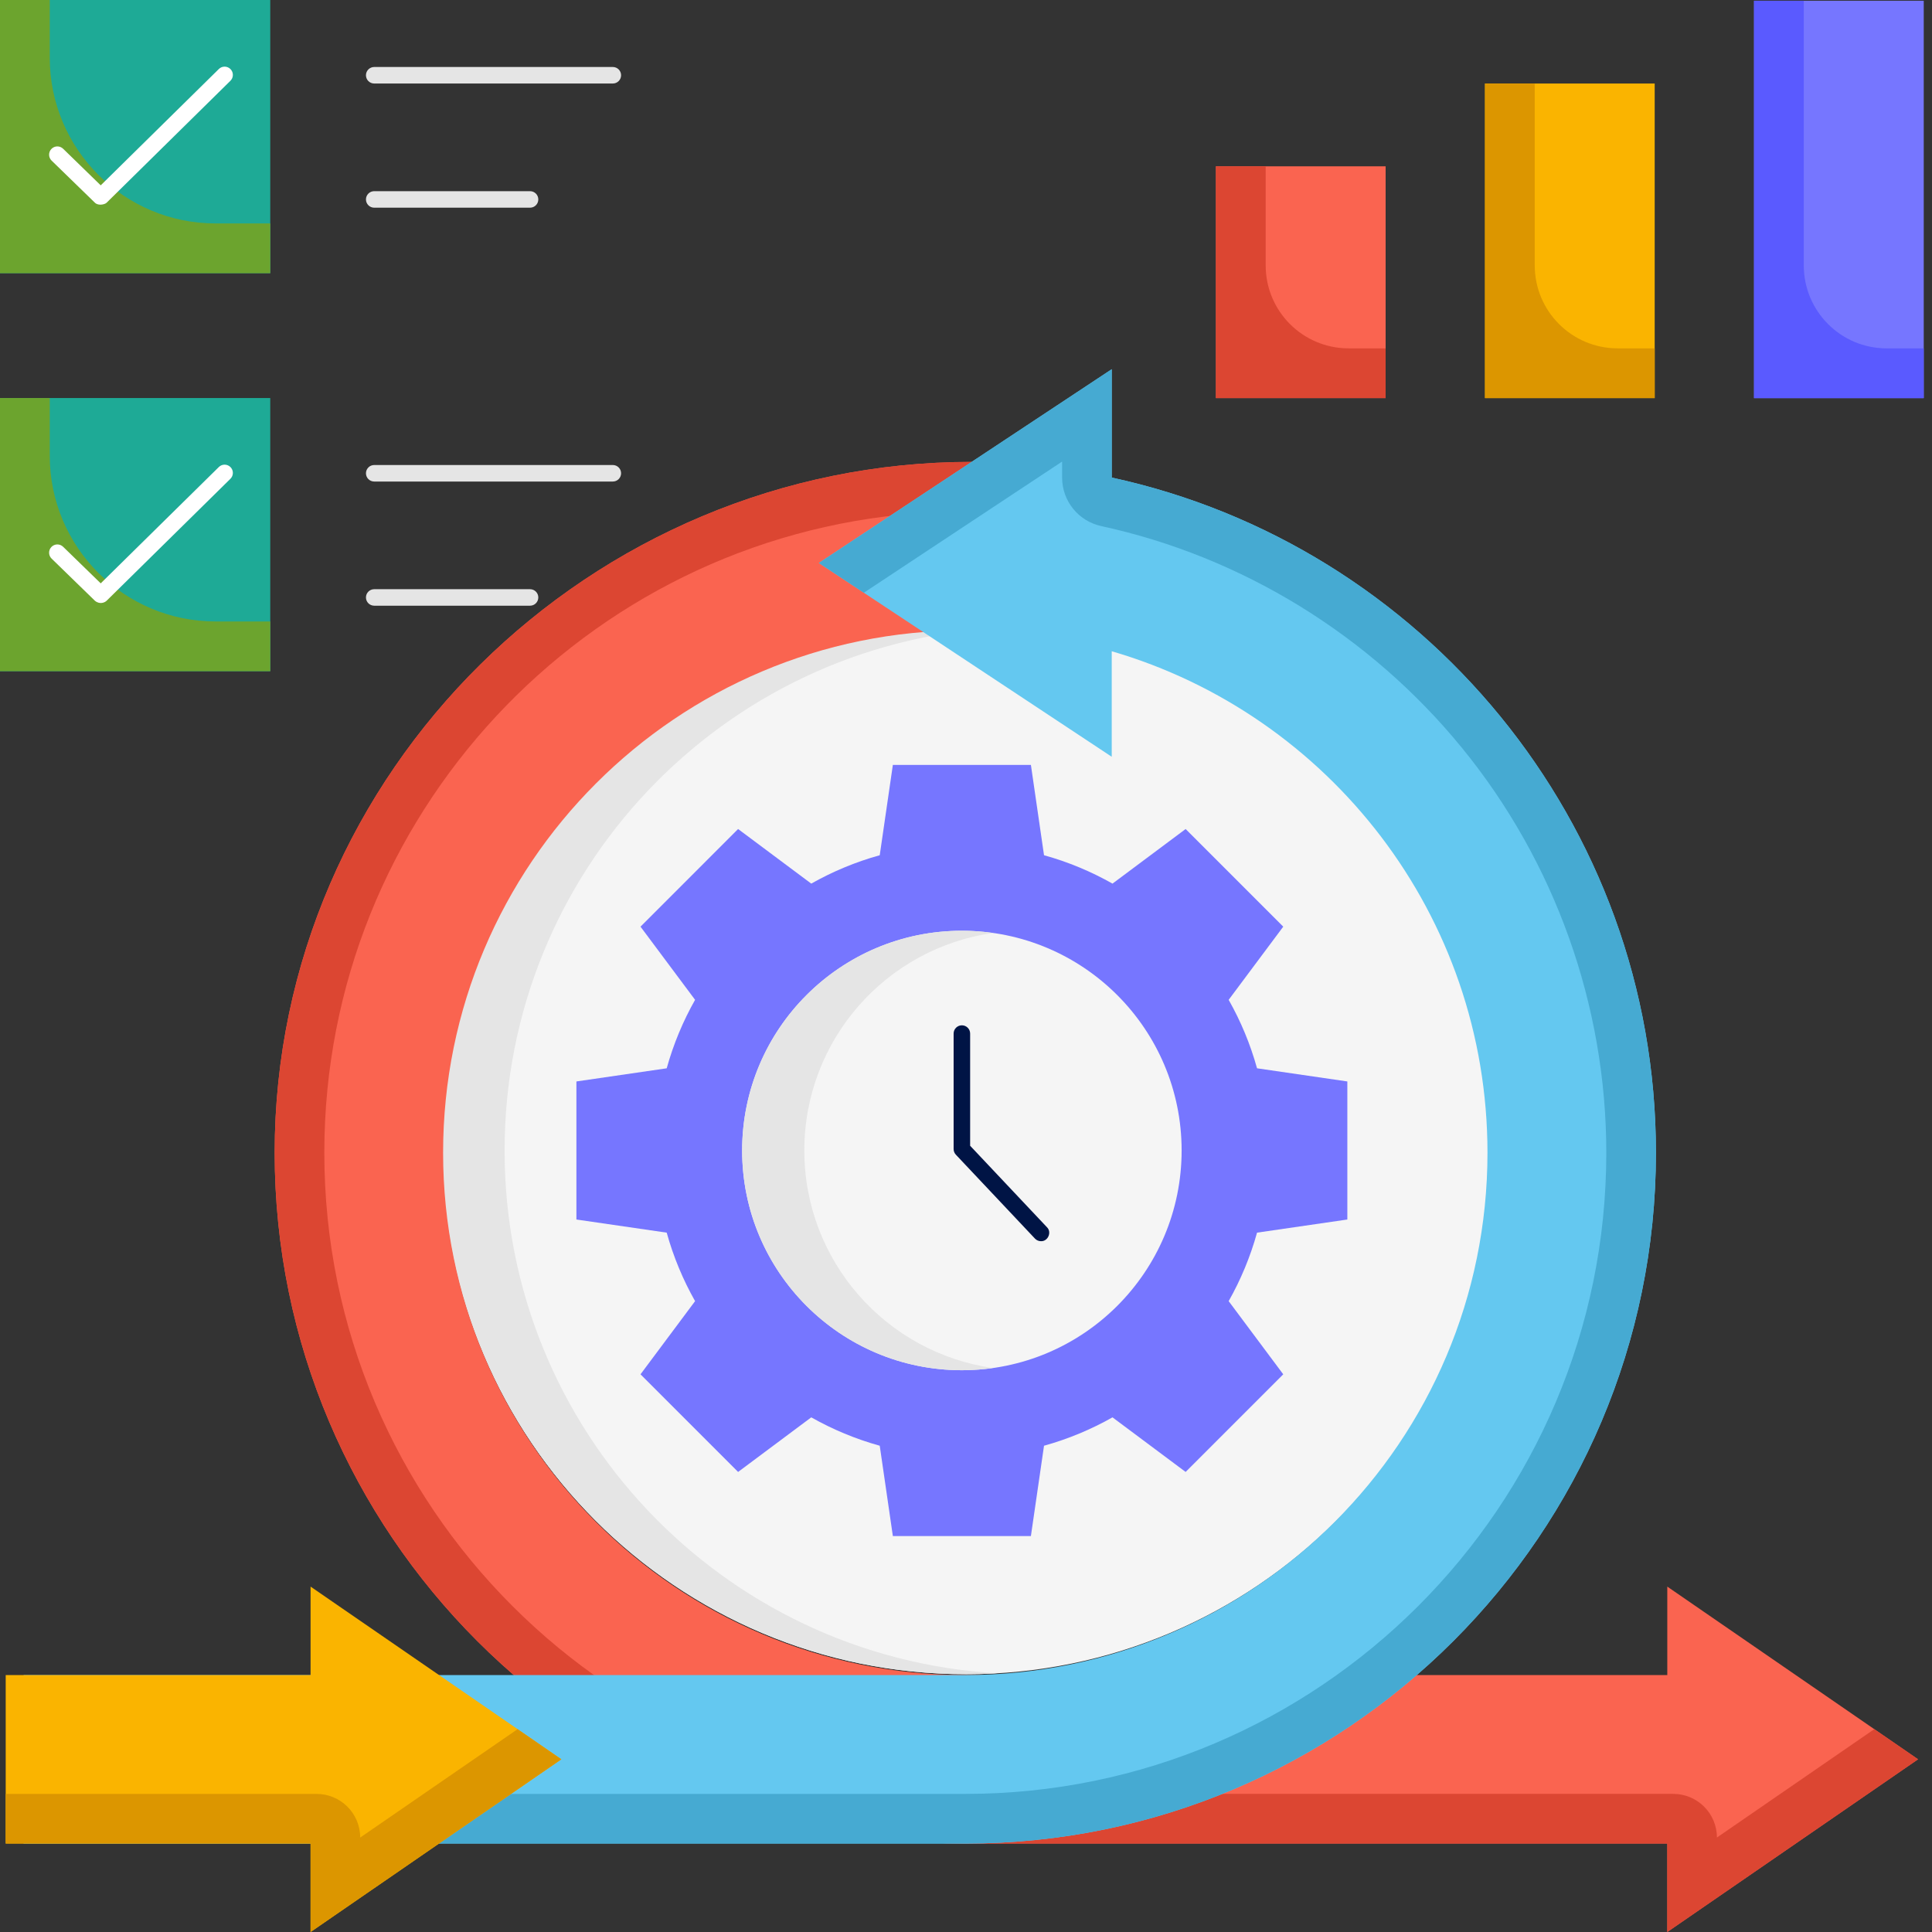 <svg width="120" height="120" viewBox="0 0 120 120" fill="none" xmlns="http://www.w3.org/2000/svg">
<rect x="0" y="0" width="120" height="120" fill="#333333" stroke="none"/>
<path d="M0 0H16.786V16.968H0V0Z" fill="#1EAA96"/>
<path d="M3.09 0H0V16.968H16.786V13.878H13.391C7.702 13.878 3.09 9.266 3.09 3.577V0L3.09 0Z" fill="#6CA42E"/>
<path d="M5.901 12.597L3.205 9.975C3.002 9.777 2.997 9.452 3.195 9.249C3.393 9.046 3.717 9.042 3.92 9.239L6.256 11.512L13.592 4.287C13.793 4.088 14.118 4.091 14.317 4.293C14.515 4.494 14.513 4.819 14.311 5.018L6.618 12.595C6.519 12.693 6.122 12.799 5.901 12.597Z" fill="white"/>
<path d="M38.064 5.187H23.243C22.96 5.187 22.73 4.957 22.73 4.674C22.73 4.391 22.96 4.161 23.243 4.161H38.064C38.347 4.161 38.577 4.391 38.577 4.674C38.577 4.957 38.348 5.187 38.064 5.187Z" fill="#E5E5E5"/>
<path d="M32.922 12.9H23.243C22.96 12.9 22.73 12.67 22.73 12.387C22.73 12.104 22.96 11.874 23.243 11.874H32.922C33.205 11.874 33.435 12.104 33.435 12.387C33.435 12.67 33.206 12.9 32.922 12.9Z" fill="#E5E5E5"/>
<path d="M0 24.722H16.786V41.69H0V24.722Z" fill="#1EAA96"/>
<path d="M3.09 24.722H0V41.69H16.786V38.6H13.391C7.702 38.6 3.09 33.988 3.09 28.299V24.722H3.09Z" fill="#6CA42E"/>
<path d="M5.901 37.319L3.205 34.696C3.002 34.499 2.997 34.174 3.195 33.971C3.393 33.768 3.717 33.764 3.92 33.961L6.256 36.233L13.592 29.008C13.793 28.81 14.118 28.812 14.317 29.014C14.515 29.215 14.513 29.54 14.311 29.739L6.618 37.317C6.519 37.415 6.209 37.567 5.901 37.319Z" fill="white"/>
<path d="M38.064 29.909H23.243C22.96 29.909 22.73 29.679 22.73 29.396C22.73 29.113 22.96 28.883 23.243 28.883H38.064C38.347 28.883 38.577 29.113 38.577 29.396C38.577 29.679 38.348 29.909 38.064 29.909Z" fill="#E5E5E5"/>
<path d="M32.922 37.621H23.243C22.96 37.621 22.73 37.392 22.73 37.108C22.73 36.825 22.96 36.596 23.243 36.596H32.922C33.205 36.596 33.435 36.825 33.435 37.108C33.435 37.392 33.206 37.621 32.922 37.621Z" fill="#E5E5E5"/>
<path d="M108.946 0.046H119.487V24.728H108.946V0.046Z" fill="#7676FF"/>
<path d="M112.036 0.046H108.945V24.728H119.486V21.638H117.186C114.341 21.638 112.036 19.332 112.036 16.487V0.046Z" fill="#5A5AFF"/>
<path d="M92.235 5.188H102.776V24.727H92.235V5.188Z" fill="#FAB400"/>
<path d="M95.326 5.188H92.235V24.727H102.776V21.637H100.476C97.632 21.637 95.326 19.331 95.326 16.487V5.188Z" fill="#DC9600"/>
<path d="M75.523 10.33H86.064V24.727H75.523V10.33Z" fill="#FA6450"/>
<path d="M78.614 10.33H75.523V24.727H86.064V21.637H83.764C80.92 21.637 78.614 19.332 78.614 16.487V10.33Z" fill="#DC4632"/>
<path d="M60.002 103.99C77.964 103.99 92.525 89.429 92.525 71.467C92.525 53.505 77.964 38.944 60.002 38.944C42.04 38.944 27.479 53.505 27.479 71.467C27.479 89.429 42.04 103.99 60.002 103.99Z" fill="#F5F5F5"/>
<path d="M31.341 71.467C31.341 54.153 44.87 40.002 61.933 39.003C61.294 38.965 60.65 38.944 60.002 38.944C42.04 38.944 27.479 53.505 27.479 71.467C27.479 89.428 42.039 103.989 60.002 103.989C60.65 103.989 61.294 103.968 61.933 103.931C44.87 102.931 31.341 88.78 31.341 71.467Z" fill="#E5E5E5"/>
<path d="M83.686 75.746V67.171L78.077 66.354C77.661 64.854 77.066 63.428 76.315 62.101L79.705 57.556L73.642 51.492L69.099 54.883C67.772 54.132 66.347 53.536 64.846 53.12L64.031 47.509H55.457L54.642 53.12C53.141 53.536 51.716 54.132 50.389 54.883L45.845 51.492L39.783 57.556L43.173 62.101C42.422 63.428 41.827 64.854 41.41 66.354L35.802 67.171V75.746L41.41 76.562C41.827 78.063 42.422 79.489 43.173 80.816L39.783 85.361L45.845 91.425L50.389 88.034C51.716 88.785 53.141 89.38 54.642 89.797L55.457 95.407H64.031L64.846 89.797C66.347 89.38 67.772 88.785 69.099 88.034L73.642 91.425L79.705 85.361L76.315 80.816C77.065 79.489 77.66 78.063 78.077 76.562L83.686 75.746Z" fill="#7676FF"/>
<path d="M59.744 85.107C67.282 85.107 73.393 78.996 73.393 71.459C73.393 63.921 67.282 57.81 59.744 57.81C52.206 57.81 46.096 63.921 46.096 71.459C46.096 78.996 52.206 85.107 59.744 85.107Z" fill="#F5F5F5"/>
<path d="M49.958 71.458C49.958 64.576 55.052 58.887 61.675 57.949C61.043 57.859 60.399 57.81 59.743 57.81C52.206 57.81 46.095 63.921 46.095 71.459C46.095 78.996 52.205 85.107 59.743 85.107C60.399 85.107 61.043 85.058 61.675 84.969C55.052 84.029 49.958 78.34 49.958 71.458Z" fill="#E5E5E5"/>
<path d="M64.658 77.093C64.521 77.093 64.385 77.039 64.284 76.932L59.371 71.72C59.281 71.625 59.231 71.499 59.231 71.368V64.196C59.231 63.913 59.461 63.684 59.744 63.684C60.027 63.684 60.257 63.913 60.257 64.196V71.165L65.031 76.228C65.344 76.538 65.089 77.108 64.658 77.093Z" fill="#001445"/>
<path d="M103.558 120L119.134 109.273L103.558 98.546V104.04H59.957C42.044 104.04 27.522 89.515 27.522 71.597C27.522 53.68 42.044 39.154 59.957 39.154L60.352 28.689C36.699 28.689 17.06 47.938 17.06 71.597C17.06 95.257 36.303 114.506 59.957 114.506H103.558V120Z" fill="#FA6450"/>
<path d="M119.135 109.273L116.417 107.401L106.641 114.133C106.641 112.636 105.427 111.422 103.93 111.422H59.958C38.004 111.422 20.144 93.557 20.144 71.597C20.144 50.674 36.356 33.468 56.875 31.889H59.958L60.353 28.688C36.7 28.688 17.061 47.937 17.061 71.597C17.061 95.256 36.304 114.505 59.958 114.505H103.558V120L119.135 109.273Z" fill="#DC4632"/>
<path d="M69.052 29.663V22.933L50.86 34.968L69.052 47.004V40.45C82.537 44.384 92.39 56.839 92.39 71.598C92.39 89.516 77.869 104.041 59.956 104.041H1.467V114.507H59.956C83.609 114.507 102.853 95.258 102.853 71.598C102.853 51.059 88.351 33.848 69.052 29.663Z" fill="#64C8F0"/>
<path d="M69.052 29.663V22.933L50.86 34.968L53.654 36.817L65.969 28.669V29.663C65.969 31.114 66.981 32.368 68.399 32.676C77.141 34.572 85.097 39.462 90.802 46.448C96.585 53.529 99.77 62.461 99.77 71.598C99.77 93.558 81.91 111.423 59.956 111.423H1.467V114.506H59.956C83.609 114.506 102.853 95.257 102.853 71.598C102.853 51.059 88.351 33.848 69.052 29.663Z" fill="#46AAD2"/>
<path d="M34.867 109.273L19.29 98.546V104.04H0.354V114.506H19.29V120L34.867 109.273Z" fill="#FAB400"/>
<path d="M34.867 109.273L32.149 107.401L22.373 114.134C22.373 112.636 21.159 111.423 19.662 111.423H0.354V114.505H19.29V120L34.867 109.273Z" fill="#DC9600"/>
</svg>